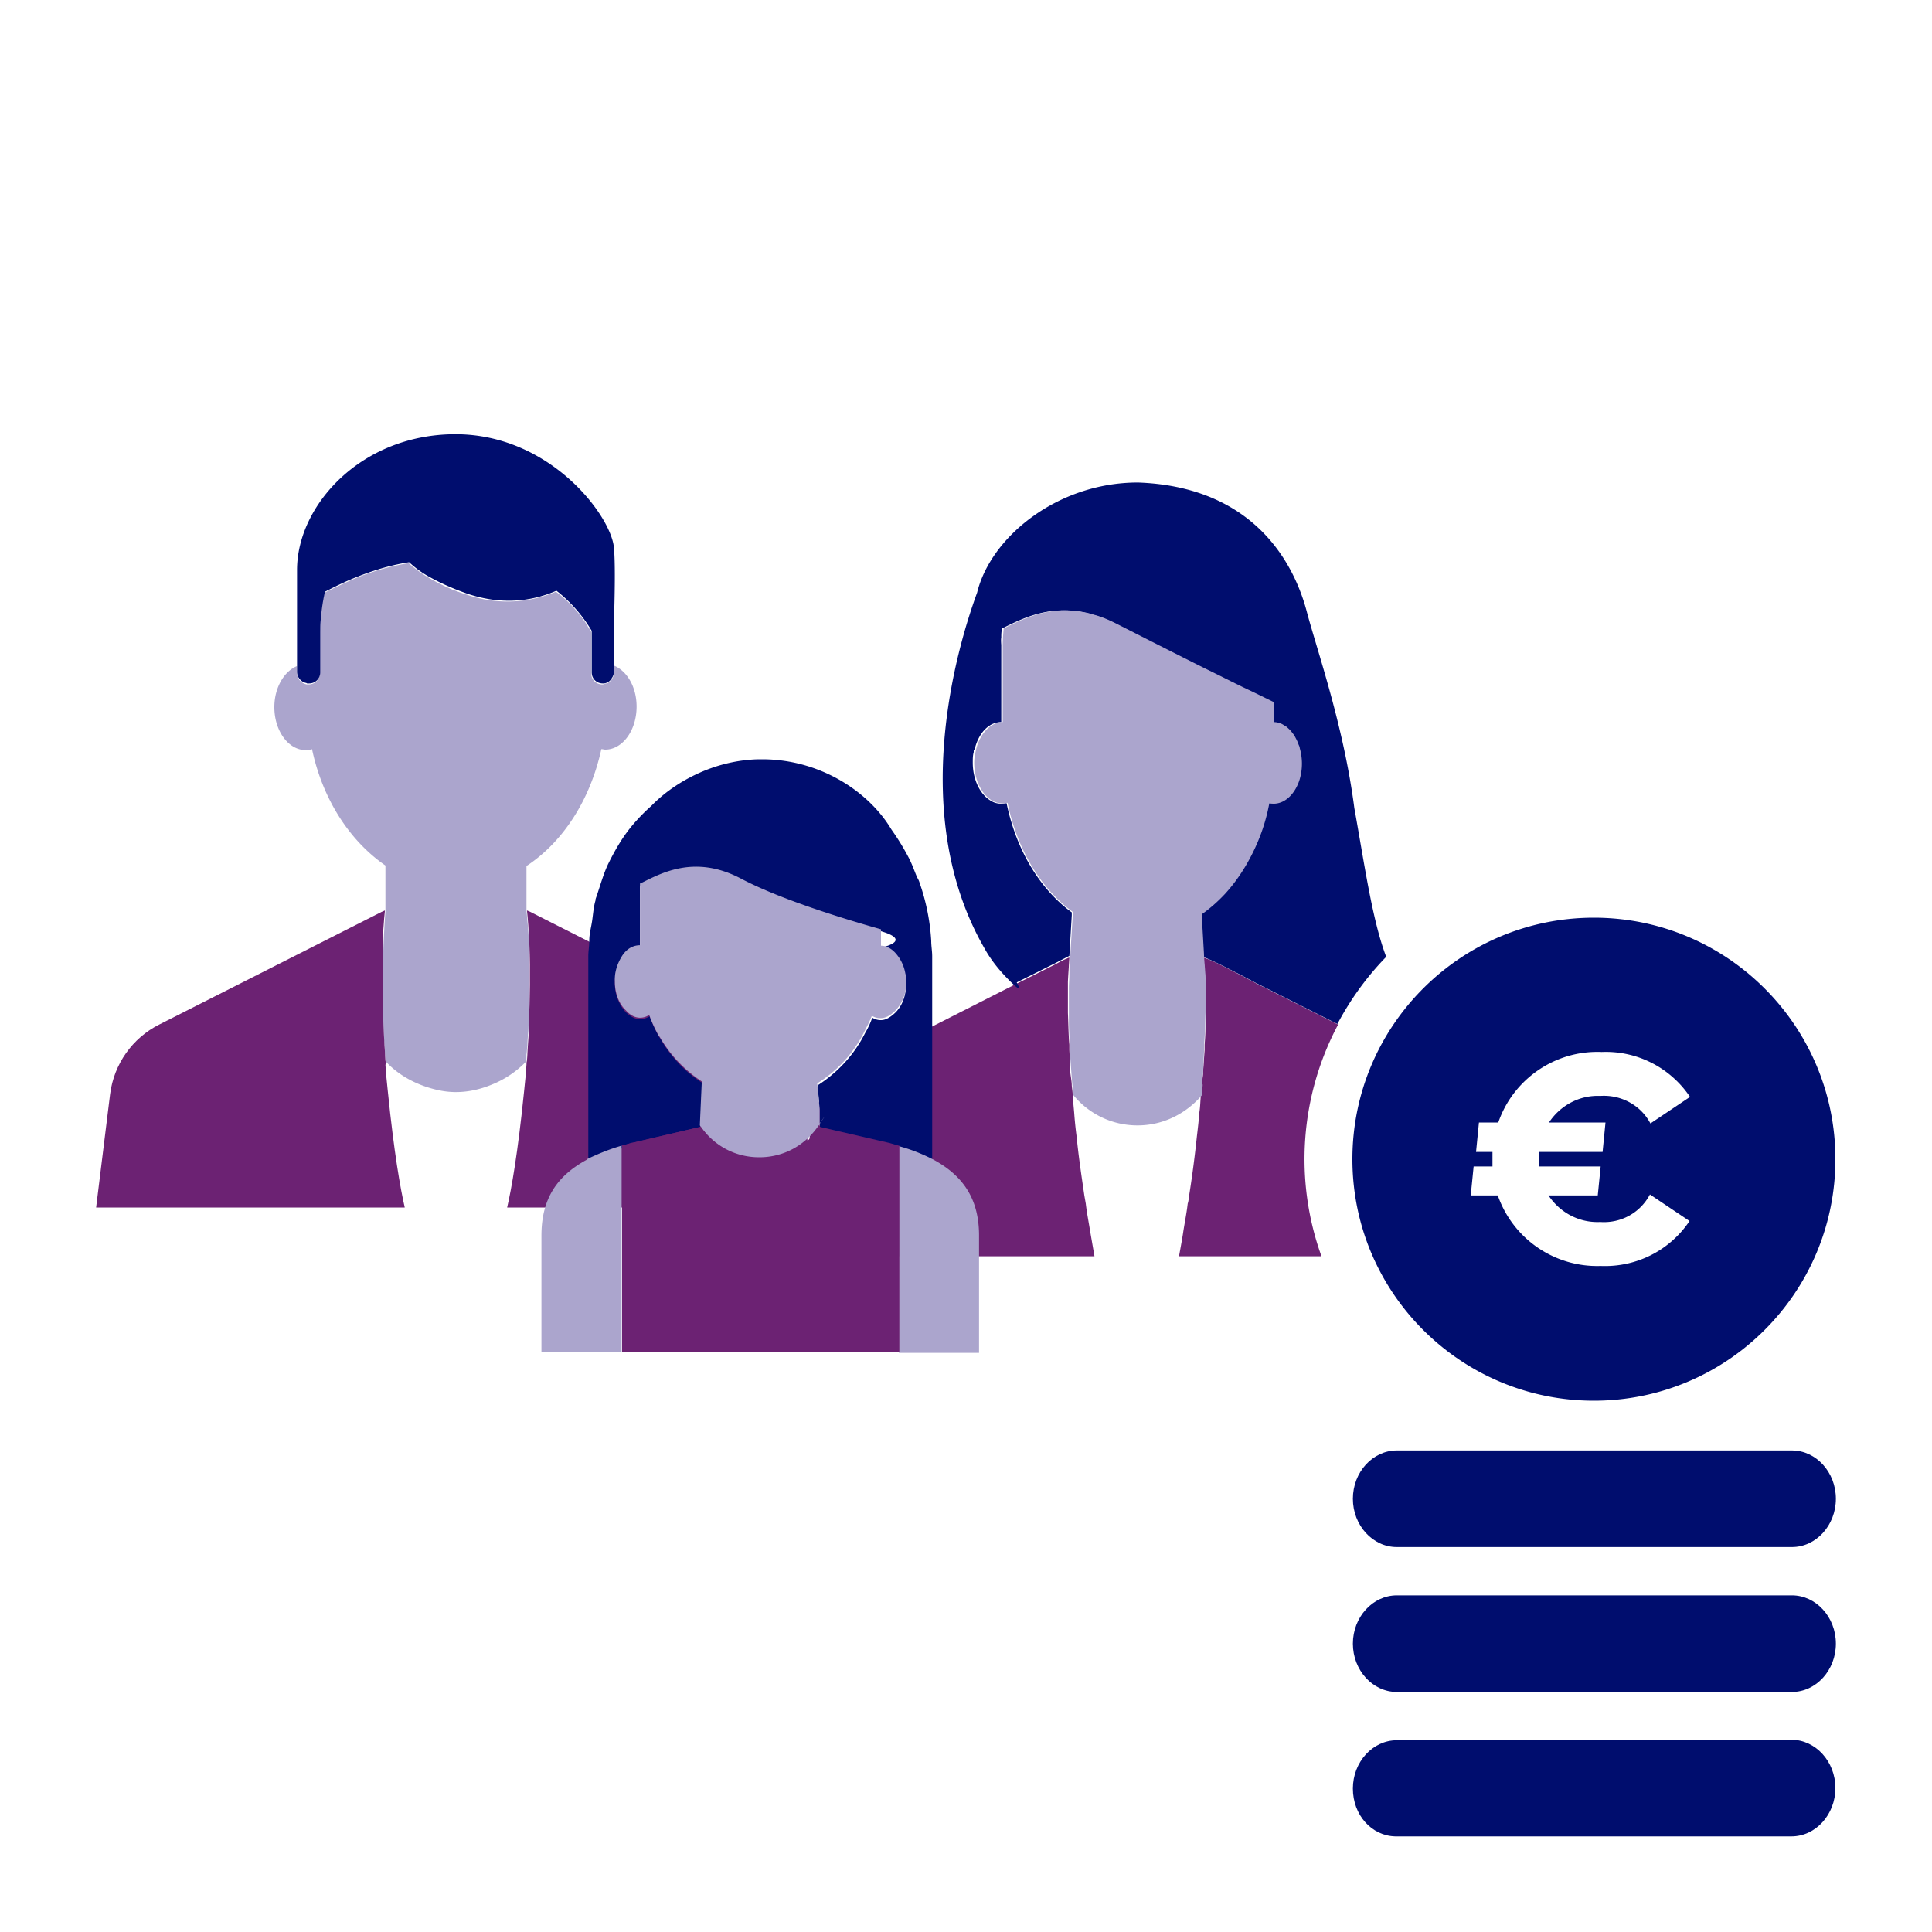 <svg data-name="Calque 1" xmlns="http://www.w3.org/2000/svg" viewBox="0 0 40 40" focusable="false" aria-hidden="true"><path d="M0 0h40v40H0zM24.92 19.82" fill="none"/><path d="m21.06 20.36-.08.04-2.03 1.03-.16.08-1.05.53c-.53.26-.89.77-.96 1.36l-.3 2.61h6.18l-.09-.52c-.03-.19-.07-.39-.09-.57l-.03-.17c-.06-.41-.12-.81-.16-1.22a8 8 0 0 1-.05-.49l-.03-.33c0-.08-.01-.16-.02-.23 0-.09-.02-.18-.03-.27v-.04l-.02-.43v-.11c-.02-.22-.02-.44-.03-.66v-.64c0-.04.03-.49.03-.5s-.04.01-.06.02c-.08.03-.15.07-.22.11l-.08.04zm6.64.85-1.69-.85-.36-.19c-.22-.11-.43-.23-.66-.32-.02 0-.04-.02-.06-.02s.03.46.03.5c.01.21.01.42 0 .64 0 .22 0 .44-.02.66v.11l-.03.43v.04l-.03.27c0 .07-.01.15-.02.22-.01.12-.01.22-.03.34-.01.15-.03.32-.05.49-.04.38-.09.78-.16 1.22-.01.06-.01.11-.03.17-.02.18-.06.38-.09.57-.01.08-.05.3-.09.52h2.95a5.93 5.93 0 0 1 .34-4.79Z" fill="#6c2273"/><path d="M24.92 19.82s.04.01.06.02c.22.09.44.21.66.32l.36.19 1.69.85c.27-.51.61-.98 1.01-1.39-.29-.76-.45-1.92-.66-3.08-.22-1.7-.77-3.26-.98-4.05-.31-1.19-1.24-2.61-3.5-2.69-1.67 0-3.05 1.13-3.33 2.28-.41 1.12-1.45 4.58.15 7.36.16.29.37.53.59.74s.08-.03.08-.03l.72-.36.08-.04.29-.15.05-.84v-.06c-.66-.48-1.15-1.29-1.35-2.26-.03 0-.07.01-.11.01a.4.4 0 0 1-.23-.07c-.21-.13-.36-.43-.36-.78 0-.08 0-.15.02-.22v-.03s.01-.02.02-.03c.08-.33.29-.56.55-.56v-1.6s-.01-.1 0-.15c0-.06 0-.13.02-.19.39-.19.98-.51 1.78-.31l.06.02c.16.04.32.1.49.19.61.32 1.23.63 1.84.93.37.18.7.35.96.47l.24.12.22.11v.41l.1.03s.01-.01.02-.01c.02 0 .04.02.06.03.03.01.06.03.08.05.01 0 .02.01.03.02h.02s.04.06.06.08.04.05.06.08l.01.02c0 .01.01.02.02.03.02.04.03.08.05.12s.03.06.03.09v.04c.05.19.04.4-.01.59-.09.3-.3.51-.54.51-.03 0-.06 0-.09-.01-.07.36-.19.71-.35 1.04-.15.3-.34.59-.57.84q-.21.24-.48.42l.05.87v.02Z" fill="#000d6e"/><path d="M7.96 21.64c0-.14-.01-.27-.02-.4 0 .13.01.26.02.41.01.1.01.21.02.32 0-.11-.02-.22-.02-.32Zm2.95.32v-.14zm.04-.64c.04-.74.03-1.35.01-1.77.02.42.02 1.03-.01 1.78Z" fill="none"/><path d="m7.96 21.64.02.33c.23.25.53.43.87.54.19.06.38.1.59.1.26 0 .51-.06.73-.15.28-.11.53-.28.73-.49v-.14c.01-.06.01-.13.02-.18 0-.11.01-.21.02-.32.03-.74.03-1.35.01-1.78 0-.12-.01-.25-.02-.37l-.03-.33v-.92c.76-.5 1.32-1.37 1.55-2.42.03 0 .06.01.08.01.36 0 .65-.4.65-.89 0-.41-.2-.74-.47-.85v.15c0 .05-.02.1-.05.14s-.06.07-.11.08c-.02 0-.05.02-.08.02-.13 0-.23-.1-.23-.23v-.86c-.02-.04-.06-.09-.08-.13a2.6 2.6 0 0 0-.65-.7c-.59.25-1.25.27-1.85.06q-.39-.12-.75-.33c-.16-.09-.31-.2-.45-.32-.38.06-.76.17-1.12.32-.25.11-.46.21-.62.29-.05.19-.08.38-.09.58 0 .1-.01.21-.01.33v.76c0 .13-.1.23-.23.23h-.04a.246.246 0 0 1-.2-.23v-.15c-.27.11-.47.45-.47.85 0 .49.29.89.65.89.04 0 .09 0 .13-.02.22 1.04.78 1.9 1.52 2.41v.94s-.02.25-.04.7c-.02.56-.02 1.13 0 1.69 0 .13.01.26.02.4Z" fill="#aba5cd"/><path d="M7.99 22.04s0-.05-.01-.08c-.01-.11-.01-.22-.02-.32-.02-.34-.03-.67-.04-1.01v-1.08c.02-.45.05-.7.05-.7l-.07.03-4.6 2.33c-.56.28-.94.82-1.02 1.44L1.99 25h6.39c-.09-.39-.22-1.12-.35-2.4-.02-.19-.04-.38-.05-.56Zm8.61.61c-.08-.62-.46-1.16-1.02-1.44l-4.6-2.33-.07-.03s.03.25.05.7c.02.56.01 1.12-.01 1.68 0 .13-.01.26-.02.41-.01.1-.01.21-.02.32-.01.03-.01.05-.01.08-.01.18-.03.37-.05.56-.13 1.28-.26 2.01-.35 2.4h6.39z" fill="#6c2273"/><path d="M6.36 14.15h.04c.13 0 .23-.1.23-.23v-.76c0-.12 0-.22.01-.33.02-.23.05-.42.09-.58.16-.08.37-.19.62-.29.3-.12.67-.25 1.12-.32.12.11.26.22.45.32.2.11.44.22.75.33.74.25 1.37.15 1.85-.06a3 3 0 0 1 .73.83v.86c0 .13.1.23.23.23a.2.2 0 0 0 .18-.1c.03-.04.05-.09.05-.14V12.9c.02-.61.03-1.26 0-1.57-.07-.67-1.33-2.34-3.28-2.34s-3.28 1.47-3.28 2.81v2.11c0 .11.08.21.19.23Z" fill="#000d6e"/><path d="m22.27 23.39.02.18zm-.1-1.04-.02-.29zm2.61 1.17c-.04.38-.1.78-.16 1.22.07-.44.12-.84.16-1.22m.13-1.33s.01-.04 0-.06v-.11c0 .15-.01.3-.03.46 0-.09.02-.2.03-.29m-2.31-9.44-.06-.02zm-.49 7.76v-.07zm.03-.64c-.01.09-.02.17-.02.26 0-.1.01-.2.02-.3z" fill="none"/><path d="M22.2 22.73v-.02z" fill="#ffaca6"/><path d="M22.15 19.81v.02-.03Zm4.31-5.01s-.07-.03-.1-.03v-.41l-.23-.11-.24-.12.46.23v.41c.07 0 .13.02.18.05-.02-.01-.04-.03-.06-.03 0 0-.01 0-.02.01Zm.21.1h-.02l-.03-.03c.04.03.07.06.1.1-.02-.02-.03-.05-.06-.07Zm-4.13-2.16.06.02zm-2.36 2.65s.01-.04.02-.06c0 .01 0 .02-.01.03v.04Zm6.63-.3-.02-.03-.01-.02c.03.05.06.11.08.17s-.03-.08-.05-.12M22.15 19.79l.05-.83-.05.84zm4.75-4.49s0 .02.01.04v-.04Zm-2.04 3.64.05.87z" fill="none"/><path d="M24.88 22.47c0-.09.02-.18.03-.27v-.04l.02-.43v-.11c.02-.22.02-.44.03-.66v-.64c0-.17-.02-.33-.03-.5s0-.02 0-.02l-.05-.87q.255-.18.48-.42.33-.36.57-.84c.16-.32.28-.66.35-1.04.03 0 .06.01.09.01.24 0 .45-.21.54-.51.06-.21.06-.43 0-.64 0-.03-.02-.06-.03-.09-.02-.06-.05-.11-.08-.17-.02-.03-.04-.05-.06-.08-.03-.04-.07-.07-.1-.1-.03-.02-.05-.03-.08-.05a.4.4 0 0 0-.18-.05v-.41l-.47-.23c-.26-.12-.59-.29-.96-.47-.62-.31-1.23-.62-1.84-.93-.16-.08-.32-.15-.49-.19l-.06-.02c-.8-.2-1.39.12-1.78.31-.01.11-.02.23-.02.34v1.6c-.25 0-.47.24-.55.56-.02.09-.04.18-.04.28 0 .35.15.65.36.78.1.06.22.08.33.05.2.97.69 1.78 1.35 2.26v.06l-.05.83v.04c-.01.1-.02.19-.02.27v.08c0 .1-.01.2-.01.3v.69c0 .15.01.31.02.48v.07c0 .11.01.22.02.34l.02.29.03.34c.32.39.8.63 1.33.63s1-.24 1.33-.62c0-.09.02-.16.02-.23Z" fill="#aba5cd"/><path d="M18.24 21.09c.1 0 .19-.05.27-.13-.08.07-.17.13-.28.13Zm.35-1.3c-.09-.12-.21-.2-.34-.2v-.34.34c.14 0 .25.08.35.2Z" fill="none"/><path d="M18.58 19.79c-.09-.12-.21-.2-.34-.2v-.34.34c.14 0 .25.08.35.2Zm-5.33 1.29a.353.353 0 0 1 .01 0Zm0-2.45v-.32zv.71zm4.98 2.45c.1 0 .19-.05.27-.13-.08.07-.17.13-.28.13Z" fill="none"/><path d="m12.87 23.72.21-.06h.01l1.41-.33v-.02l.04-.89c-.36-.23-.66-.55-.87-.92l-.03-.04s0-.02-.01-.02c-.07-.13-.13-.26-.18-.4a.36.36 0 0 1-.2.06c-.11 0-.2-.06-.29-.14a.88.88 0 0 1-.23-.61c0-.21.06-.39.15-.53s.23-.22.37-.22v-1.26h.01c.41-.21 1.11-.62 2.08-.11.83.43 2.22.85 2.9 1.05s0 .34 0 .34c.13 0 .25.08.34.2.12.16.18.35.18.55 0 .27-.1.49-.25.62-.08.07-.17.13-.27.13h-.01c-.06 0-.12-.02-.17-.05-.04.11-.09.22-.15.32-.22.44-.56.81-.98 1.08l.04.53v.23l.01.14 1.43.33.21.06c.25.08.48.17.68.27V19.8c0-.11-.02-.21-.02-.32a4.4 4.4 0 0 0-.24-1.2.4.4 0 0 0-.05-.11c-.06-.14-.11-.29-.18-.42a5 5 0 0 0-.35-.57l-.05-.08c-.49-.76-1.48-1.38-2.63-1.38h-.08c-.38.01-.75.09-1.1.23-.42.17-.81.42-1.12.74-.17.15-.33.32-.47.5l-.03.04c-.14.19-.26.4-.37.62l-.02.04c-.09.19-.15.4-.22.61-.01.04-.03.08-.04.12v.02c-.04.13-.05.28-.07.42s-.06.27-.06.42c0 .11-.02.21-.02.32v4.25c.21-.11.45-.2.72-.28Z" fill="#000d6e"/><path d="M20.27 25.58c0-.78-.35-1.26-.98-1.59-.22-.11-.45-.2-.68-.26v4.28h1.66v-2.42Zm-8.12-1.57c-.61.33-.94.8-.94 1.57V28h1.66v-4.28c-.25.07-.49.17-.72.28Zm4.82-.7v-.35l-.05-.53a2.637 2.637 0 0 0 .98-1.08c.05-.1.11-.21.15-.32.05.03.11.05.17.05h.01c.1 0 .19-.05.28-.13.17-.16.26-.39.25-.62 0-.22-.07-.41-.18-.55-.09-.12-.21-.2-.34-.2v-.34c-.68-.19-2.07-.61-2.9-1.05-.97-.51-1.67-.1-2.08.1h-.01v1.28c-.15 0-.28.08-.37.22-.1.16-.16.34-.15.53 0 .25.09.47.23.6.08.09.18.15.29.15.07 0 .14-.02.19-.06.05.14.11.27.18.4 0 0 0 .02.01.02l.03.04c.22.38.52.69.87.92l-.04.89v.02c.27.4.71.66 1.23.66s.96-.26 1.23-.66 0-.01 0-.01Z" fill="#aba5cd"/><path d="M13.08 23.66h.01zm5.32 0" fill="#b8b2ff"/><path d="m18.61 23.72-.21-.06-1.43-.33c-.27.4-.71.66-1.23.66s-.96-.26-1.23-.66l-1.41.33h-.01l-.21.06V28h5.74v-4.28Z" fill="#6c2273"/><path d="M37.1 36.03h-8.18c-.5 0-.91.45-.91 1s.39.98.88.99h8.2c.5 0 .91-.45.91-1s-.41-1-.91-1Zm0-3h-8.18c-.5 0-.91.45-.91 1s.41 1 .91 1h8.18c.5 0 .91-.45.91-1s-.41-1-.91-1m0-3h-8.18c-.5 0-.91.45-.91 1s.41 1 .91 1h8.18c.5 0 .91-.45.91-1s-.41-1-.91-1" fill="#000d6e"/><path d="M24.92 19.82" fill="none"/><path d="M33 19c-2.76 0-5 2.24-5 5s2.24 5 5 5 5-2.24 5-5-2.24-5-5-5m.24 4.24-.06.61h-1.32v.3h1.28l-.06.6h-1.02c.24.36.64.57 1.07.55.43.03.83-.19 1.03-.57l.82.55c-.41.61-1.1.96-1.84.93a2.18 2.18 0 0 1-2.13-1.46h-.56l.06-.6h.39v-.3h-.34l.06-.61h.4c.31-.9 1.18-1.5 2.14-1.46.73-.03 1.42.32 1.83.93l-.82.55c-.2-.38-.61-.6-1.04-.57-.43-.02-.83.2-1.06.55h1.19Z" fill="#000d6e"/></svg>